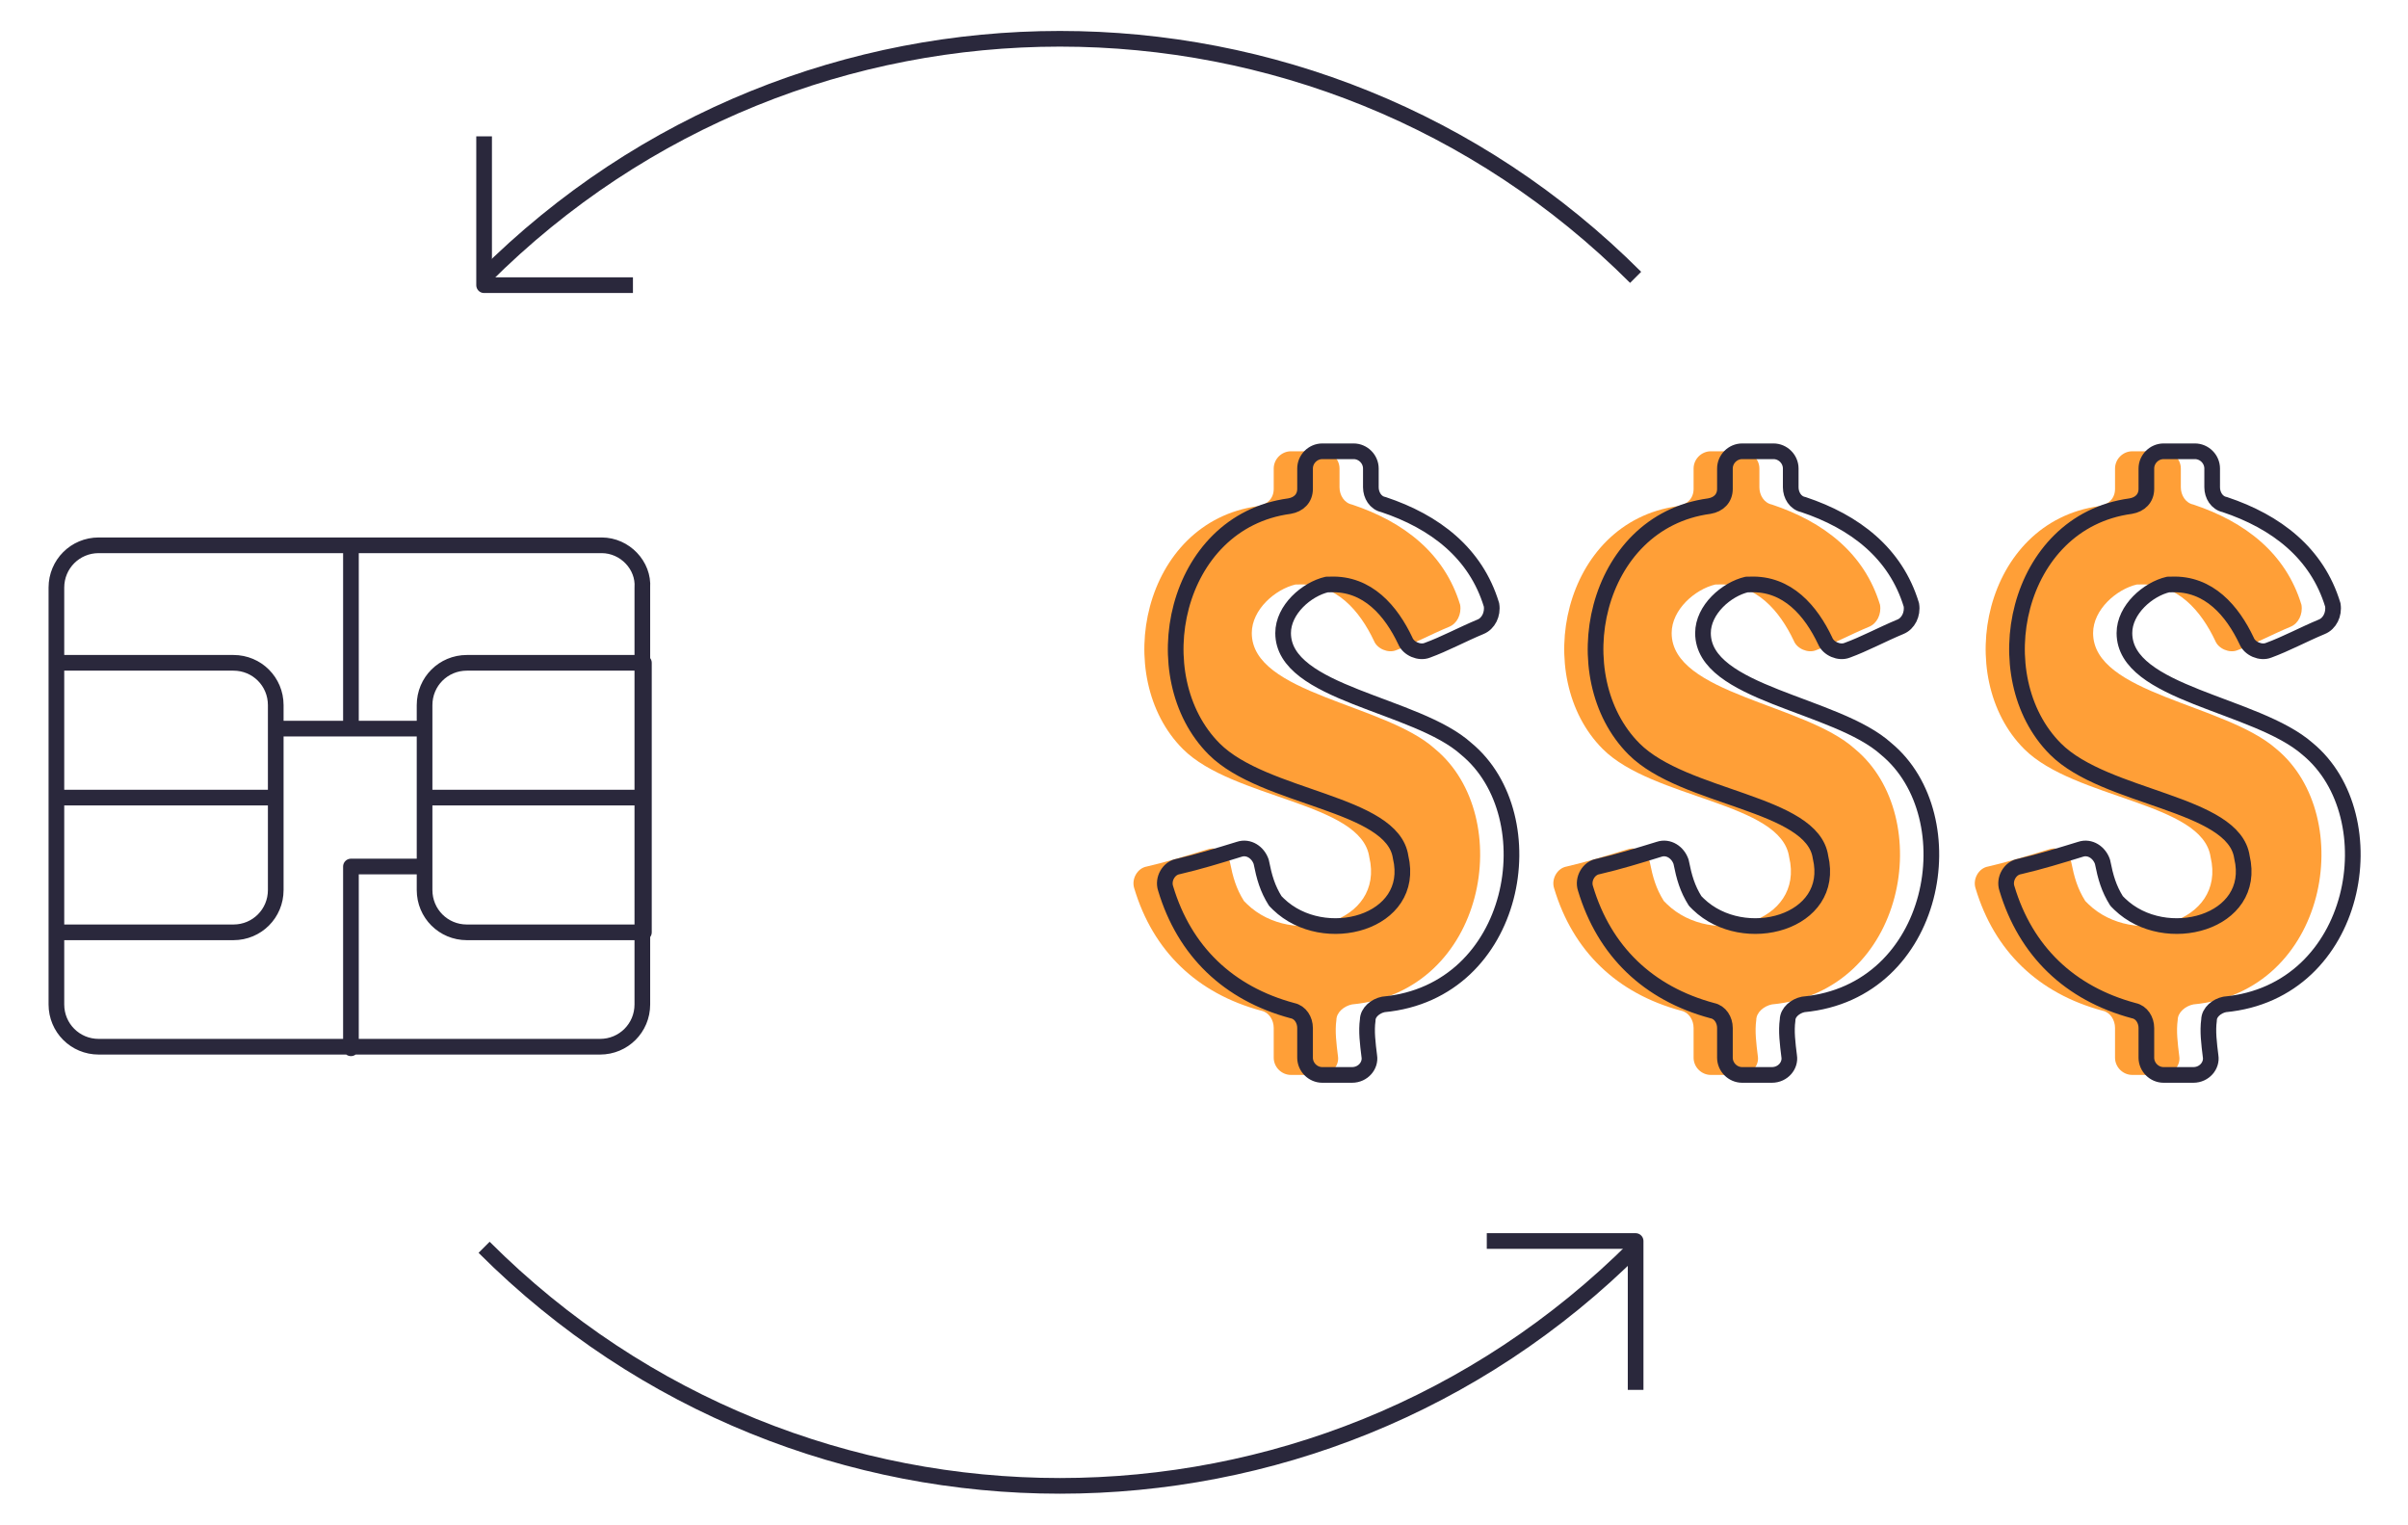 <?xml version="1.0" encoding="UTF-8"?>
<!-- Generator: Adobe Illustrator 26.0.2, SVG Export Plug-In . SVG Version: 6.00 Build 0)  -->
<svg xmlns="http://www.w3.org/2000/svg" xmlns:xlink="http://www.w3.org/1999/xlink" version="1.1" x="0px" y="0px" viewBox="0 0 153.7 97.3" style="enable-background:new 0 0 153.7 97.3;" xml:space="preserve">
<style type="text/css">
	.st0{fill:#451C51;}
	.st1{fill:#FFFFFF;}
	.st2{fill:url(#SVGID_1_);}
	.st3{fill:url(#SVGID_00000121961365405746155580000003673865550282192030_);}
	.st4{fill:url(#SVGID_00000132082170305130014000000004786111533477475973_);}
	.st5{fill:#232678;}
	.st6{fill:url(#SVGID_00000093170299806413516640000005196073343076710584_);}
	.st7{fill:url(#SVGID_00000119110728414117288990000005599528688318711455_);}
	.st8{fill:#F86A56;stroke:#F86A56;stroke-linecap:round;stroke-linejoin:round;stroke-miterlimit:10;}
	.st9{fill:none;stroke:#2A283C;stroke-linecap:round;stroke-linejoin:round;stroke-miterlimit:10;}
	.st10{fill:#F86A56;}
	.st11{fill:none;stroke:#2A283C;stroke-linejoin:round;stroke-miterlimit:10;}
	.st12{opacity:0.25;fill:#FFFFFF;}
	.st13{fill:none;stroke:#FFFFFF;stroke-width:0.75;stroke-linecap:round;stroke-linejoin:round;stroke-miterlimit:10;}
	.st14{fill:none;stroke:#FFFFFF;stroke-width:0.75;stroke-miterlimit:10;}
	.st15{fill:none;stroke:#FFFFFF;stroke-width:0.25;stroke-miterlimit:10;}
	.st16{opacity:0.25;}
	.st17{clip-path:url(#SVGID_00000026849368002361723840000005763089648303457933_);}
	.st18{opacity:0.25;fill:none;}
	.st19{fill:none;stroke:#FFFFFF;stroke-width:0.25;stroke-linecap:round;stroke-linejoin:round;stroke-miterlimit:10;}
	.st20{clip-path:url(#SVGID_00000077324447761024407520000009446583610474256260_);}
	
		.st21{fill-rule:evenodd;clip-rule:evenodd;fill:none;stroke:#FFFFFF;stroke-width:0.75;stroke-linecap:round;stroke-linejoin:round;stroke-miterlimit:10;}
	.st22{clip-path:url(#SVGID_00000155856261294335248410000014109545629800509119_);}
	.st23{opacity:0.5;fill:#FFFFFF;}
	.st24{fill:none;stroke:#E16FA5;stroke-width:0.25;stroke-linecap:round;stroke-linejoin:round;stroke-miterlimit:10;}
	.st25{fill:none;stroke:#FFFFFF;stroke-width:0.5;stroke-linejoin:round;stroke-miterlimit:10;}
	.st26{opacity:0.5;}
	.st27{fill:#FFFF00;}
	.st28{fill:#338BFF;}
	.st29{fill:#FAFBFB;}
	.st30{fill:#FF9F37;}
	.st31{fill:#F16A57;}
	.st32{fill:none;stroke:#FFFFFF;stroke-linecap:round;stroke-linejoin:round;stroke-miterlimit:10;}
	.st33{fill:#FFFFFF;stroke:#2A283C;stroke-linejoin:round;stroke-miterlimit:10;}
	.st34{fill-rule:evenodd;clip-rule:evenodd;fill:#2A283C;}
	.st35{fill:none;stroke:#2A283C;stroke-width:0.75;stroke-linejoin:round;stroke-miterlimit:10;}
	
		.st36{fill-rule:evenodd;clip-rule:evenodd;fill:none;stroke:#2A283C;stroke-width:0.75;stroke-linejoin:round;stroke-miterlimit:10;}
	.st37{fill-rule:evenodd;clip-rule:evenodd;fill:none;stroke:#2A283C;stroke-linejoin:round;stroke-miterlimit:10;}
	.st38{fill:none;stroke:#FFFFFF;stroke-width:0.5;stroke-linecap:round;stroke-linejoin:round;stroke-miterlimit:10;}
	.st39{clip-path:url(#SVGID_00000011749689114237001450000011142059211234577831_);}
	
		.st40{fill-rule:evenodd;clip-rule:evenodd;fill:none;stroke:#FFFFFF;stroke-width:0.5;stroke-linecap:round;stroke-linejoin:round;stroke-miterlimit:10;}
	.st41{opacity:0.6;fill:#FFFFFF;}
	.st42{fill:none;stroke:#FFFFFF;stroke-width:4.96;stroke-miterlimit:10;}
	.st43{opacity:0.6;}
	.st44{fill:none;stroke:#FFFFFF;stroke-width:0.5;stroke-miterlimit:10;}
	.st45{fill:none;stroke:#F86A56;stroke-width:0.5;stroke-linecap:round;stroke-linejoin:round;stroke-miterlimit:10;}
	.st46{clip-path:url(#SVGID_00000093162898023992564520000005303733970951545226_);}
	.st47{fill:#451C51;stroke:#FFFFFF;stroke-width:0.5;stroke-miterlimit:10;}
	.st48{opacity:0.8;}
	.st49{opacity:0.7;fill:url(#SVGID_00000170251692229459897490000006516952196425191553_);}
	.st50{fill:none;stroke:#451C51;stroke-linecap:round;stroke-linejoin:round;stroke-miterlimit:10;}
	.st51{clip-path:url(#SVGID_00000130630112969114156290000017488740379905840556_);}
	.st52{fill:#451C51;stroke:#ECEAF2;stroke-width:0.5;stroke-miterlimit:10;}
	.st53{opacity:0.7;fill:url(#SVGID_00000160176483125832311370000005493324308438960798_);}
	.st54{fill:#330033;stroke:#F86A56;stroke-width:0.5;stroke-linecap:round;stroke-linejoin:round;stroke-miterlimit:10;}
	.st55{fill-rule:evenodd;clip-rule:evenodd;fill:#FF9F37;}
	
		.st56{fill-rule:evenodd;clip-rule:evenodd;fill:none;stroke:#2A283C;stroke-width:0.75;stroke-linecap:round;stroke-linejoin:round;stroke-miterlimit:10;}
	.st57{fill:none;stroke:#2A283C;stroke-width:0.75;stroke-linecap:round;stroke-linejoin:round;stroke-miterlimit:10;}
	.st58{fill:url(#SVGID_00000133491072559101152810000006138321502247033522_);}
	.st59{fill:url(#SVGID_00000020378046314995191380000010616123242827287231_);}
	.st60{opacity:0.4;}
	.st61{fill-rule:evenodd;clip-rule:evenodd;fill:#FFFFFF;}
	.st62{opacity:0.5;fill:#E20D17;}
	.st63{fill:#FF6600;}
	.st64{fill:#F59E00;}
	.st65{opacity:0.65;fill:url(#SVGID_00000169527712217590031290000007970420489876915123_);}
	.st66{fill:none;stroke:#3A83EC;stroke-width:1.25;stroke-linecap:round;stroke-linejoin:round;stroke-miterlimit:10;}
	.st67{opacity:0.7;fill:url(#SVGID_00000083801366779983397370000015328263330326629013_);}
	.st68{fill:none;stroke:#F87C54;stroke-width:1.25;stroke-linecap:round;stroke-linejoin:round;stroke-miterlimit:10;}
	.st69{fill:url(#SVGID_00000175324204941617353670000011435077977697569447_);}
	.st70{opacity:0.7;fill:url(#SVGID_00000111163800720610095670000005638336678426178989_);}
	.st71{fill:none;stroke:#F87C54;stroke-linecap:round;stroke-linejoin:round;stroke-miterlimit:10;}
	.st72{fill:url(#SVGID_00000067923410837962799310000015421521606366273683_);}
	.st73{opacity:0.7;fill:url(#SVGID_00000114776236509104748970000013755798345846891696_);}
	.st74{fill:none;stroke:#EC6B91;stroke-width:1.25;stroke-linecap:round;stroke-linejoin:round;stroke-miterlimit:10;}
	.st75{fill:#FF00FF;}
	.st76{fill:url(#SVGID_00000063601362101998874810000007662989717782929538_);}
	.st77{opacity:0.7;fill:url(#SVGID_00000053512749741716192890000000598595633799909249_);}
	.st78{opacity:0.45;fill:#FFFFFF;}
	.st79{opacity:0.55;fill:#FFFFFF;}
	.st80{opacity:0.35;fill:#FFFFFF;}
	.st81{opacity:0.7;fill:url(#SVGID_00000003102986473767189530000018097431434191594388_);}
	.st82{fill:none;stroke:#E96E8C;stroke-width:0.5;stroke-linecap:round;stroke-linejoin:round;stroke-miterlimit:10;}
	.st83{fill:url(#SVGID_00000114771873609126518070000017384906741052056209_);}
	.st84{opacity:0.7;fill:url(#SVGID_00000018213017350315201530000007226271132684673665_);}
	.st85{fill:none;stroke:#FF00FF;stroke-width:0.75;stroke-linecap:round;stroke-linejoin:round;stroke-miterlimit:10;}
	.st86{fill:#2A283C;}
	
		.st87{fill-rule:evenodd;clip-rule:evenodd;fill:none;stroke:#2A283C;stroke-linecap:round;stroke-linejoin:round;stroke-miterlimit:10;}
	.st88{opacity:0.65;fill:url(#SVGID_00000063629756337866868080000004843049765510326918_);}
	.st89{fill:none;stroke:#451C51;stroke-width:0.75;stroke-linecap:round;stroke-linejoin:round;stroke-miterlimit:10;}
	.st90{opacity:0.3;}
	.st91{fill:#FFFFFF;stroke:#E6E6F0;stroke-width:0.5;stroke-linejoin:round;stroke-miterlimit:10;}
	.st92{fill:#ECEAF2;}
	.st93{fill:#FAF9FC;stroke:#E6E6F0;stroke-width:0.5;stroke-miterlimit:10;}
	.st94{fill:#FFFFFF;stroke:#E6E6F0;stroke-width:0.5;stroke-miterlimit:10;}
	.st95{fill:#464164;}
	.st96{fill:#B9B4BE;}
</style>
<g id="bg">
</g>
<g id="ICONS">
</g>
<g id="art">
	<g>
		<path class="st9" d="M41.1,59.5H29.8c-1.5,0-2.7-1.2-2.7-2.7V45c0-1.5,1.2-2.7,2.7-2.7h11.3V59.5z M27.1,50.9h14 M3.6,59.5h11.3    c1.5,0,2.7-1.2,2.7-2.7V45c0-1.5-1.2-2.7-2.7-2.7H3.6V59.5z M17.6,50.9h-14 M17.6,46.5h9.4 M27.1,55.3h-4.7v11.6 M22.4,46.5V34.9     M38.4,34.8H22.5c-0.1,0-0.1,0-0.2,0c-0.1,0-0.1,0-0.2,0H6.3c-1.5,0-2.7,1.2-2.7,2.7v26.6c0,1.5,1.2,2.7,2.7,2.7h32    c1.5,0,2.7-1.2,2.7-2.7V37.5C41.1,36.1,39.9,34.8,38.4,34.8z"></path>
		<g>
			<g>
				<path class="st55" d="M79.9,40.4c0-1.5,1.5-2.8,2.8-3.1c0.1,0,0.2,0,0.2,0c2.4-0.1,3.9,1.7,4.8,3.6c0.2,0.5,0.9,0.8,1.4,0.6      c1.1-0.4,2.2-1,3.4-1.5c0.5-0.2,0.8-0.8,0.7-1.4c-1-3.3-3.6-5.3-6.9-6.4c-0.5-0.1-0.8-0.6-0.8-1.1l0-1.2c0-0.6-0.5-1.1-1.1-1.1      h-2c-0.6,0-1.1,0.5-1.1,1.1l0,1.3c0,0.6-0.4,1-1,1.1c-7.4,1-9.4,10.9-4.8,15.5c3.2,3.2,11.4,3.4,11.9,6.9c1,4.2-4.9,5.8-7.8,3      c-0.1-0.1-0.1-0.1-0.2-0.2c-0.5-0.8-0.7-1.5-0.9-2.5c-0.2-0.6-0.8-1-1.4-0.8c-1.3,0.4-2.6,0.8-3.9,1.1c-0.6,0.1-1,0.8-0.8,1.4      c1.2,4,4,6.7,8.1,7.8c0.5,0.1,0.8,0.6,0.8,1.1v1.9c0,0.6,0.5,1.1,1.1,1.1l1.9,0c0.7,0,1.2-0.6,1.1-1.2c-0.1-0.8-0.2-1.6-0.1-2.3      c0-0.5,0.5-0.9,1-1c8.6-0.8,10.5-12,5.3-16.3C88.4,44.9,79.9,44.3,79.9,40.4L79.9,40.4z"></path>
				<path class="st55" d="M106.7,40.4c0-1.5,1.5-2.8,2.8-3.1c0.1,0,0.2,0,0.2,0c2.4-0.1,3.9,1.7,4.8,3.6c0.2,0.5,0.9,0.8,1.4,0.6      c1.1-0.4,2.2-1,3.4-1.5c0.5-0.2,0.8-0.8,0.7-1.4c-1-3.3-3.6-5.3-6.9-6.4c-0.5-0.1-0.8-0.6-0.8-1.1v-1.2c0-0.6-0.5-1.1-1.1-1.1      h-2c-0.6,0-1.1,0.5-1.1,1.1v1.3c0,0.6-0.4,1-1,1.1c-7.4,1-9.4,10.9-4.8,15.5c3.2,3.2,11.4,3.4,11.9,6.9c1,4.2-4.9,5.8-7.8,3      c-0.1-0.1-0.1-0.1-0.2-0.2c-0.5-0.8-0.7-1.5-0.9-2.5c-0.2-0.6-0.8-1-1.4-0.8c-1.3,0.4-2.6,0.8-3.9,1.1c-0.6,0.1-1,0.8-0.8,1.4      c1.2,4,4,6.7,8.1,7.8c0.5,0.1,0.8,0.6,0.8,1.1v1.9c0,0.6,0.5,1.1,1.1,1.1l1.9,0c0.7,0,1.2-0.6,1.1-1.2c-0.1-0.8-0.2-1.6-0.1-2.3      c0-0.5,0.5-0.9,1-1c8.6-0.8,10.5-12,5.3-16.3C115.2,44.9,106.7,44.3,106.7,40.4L106.7,40.4z"></path>
				<path class="st55" d="M133.6,40.4c0-1.5,1.5-2.8,2.8-3.1c0.1,0,0.2,0,0.2,0c2.4-0.1,3.9,1.7,4.8,3.6c0.2,0.5,0.9,0.8,1.4,0.6      c1.1-0.4,2.2-1,3.4-1.5c0.5-0.2,0.8-0.8,0.7-1.4c-1-3.3-3.6-5.3-6.9-6.4c-0.5-0.1-0.8-0.6-0.8-1.1v-1.2c0-0.6-0.5-1.1-1.1-1.1      h-2c-0.6,0-1.1,0.5-1.1,1.1l0,1.3c0,0.6-0.4,1-1,1.1c-7.4,1-9.4,10.9-4.8,15.5c3.2,3.2,11.4,3.4,11.9,6.9c1,4.2-4.9,5.8-7.8,3      c-0.1-0.1-0.1-0.1-0.2-0.2c-0.5-0.8-0.7-1.5-0.9-2.5c-0.2-0.6-0.8-1-1.4-0.8c-1.3,0.4-2.6,0.8-3.9,1.1c-0.6,0.1-1,0.8-0.8,1.4      c1.2,4,4,6.7,8.1,7.8c0.5,0.1,0.8,0.6,0.8,1.1v1.9c0,0.6,0.5,1.1,1.1,1.1l1.9,0c0.7,0,1.2-0.6,1.1-1.2c-0.1-0.8-0.2-1.6-0.1-2.3      c0-0.5,0.5-0.9,1-1c8.6-0.8,10.5-12,5.3-16.3C142,44.9,133.6,44.3,133.6,40.4L133.6,40.4z"></path>
			</g>
		</g>
		<g>
			<g>
				<polyline class="st11" points="40.4,18.2 30.9,18.2 30.9,8.7     "></polyline>
				<path class="st11" d="M104.4,17.7c-20.3-20.3-53.2-20.3-73.5,0"></path>
			</g>
			<g>
				<polyline class="st11" points="94.9,79.2 104.4,79.2 104.4,88.7     "></polyline>
				<path class="st11" d="M30.9,79.6c20.3,20.3,53.2,20.3,73.5,0"></path>
			</g>
		</g>
		<g>
			<g>
				<path class="st87" d="M81.9,40.4c0-1.5,1.5-2.8,2.8-3.1c0.1,0,0.2,0,0.2,0c2.4-0.1,3.9,1.7,4.8,3.6c0.2,0.5,0.9,0.8,1.4,0.6      c1.1-0.4,2.2-1,3.4-1.5c0.5-0.2,0.8-0.8,0.7-1.4c-1-3.3-3.6-5.3-6.9-6.4c-0.5-0.1-0.8-0.6-0.8-1.1v-1.2c0-0.6-0.5-1.1-1.1-1.1      h-2c-0.6,0-1.1,0.5-1.1,1.1v1.3c0,0.6-0.4,1-1,1.1c-7.4,1-9.4,10.9-4.8,15.5c3.2,3.2,11.4,3.4,11.9,6.9c1,4.2-4.9,5.8-7.8,3      c-0.1-0.1-0.1-0.1-0.2-0.2c-0.5-0.8-0.7-1.5-0.9-2.5c-0.2-0.6-0.8-1-1.4-0.8c-1.3,0.4-2.6,0.8-3.9,1.1c-0.6,0.1-1,0.8-0.8,1.4      c1.2,4,4,6.7,8.1,7.8c0.5,0.1,0.8,0.6,0.8,1.1v1.9c0,0.6,0.5,1.1,1.1,1.1l1.9,0c0.7,0,1.2-0.6,1.1-1.2c-0.1-0.8-0.2-1.6-0.1-2.3      c0-0.5,0.5-0.9,1-1c8.6-0.8,10.5-12,5.3-16.3C90.4,44.9,81.9,44.3,81.9,40.4L81.9,40.4z"></path>
				<path class="st87" d="M108.7,40.4c0-1.5,1.5-2.8,2.8-3.1c0.1,0,0.2,0,0.2,0c2.4-0.1,3.9,1.7,4.8,3.6c0.2,0.5,0.9,0.8,1.4,0.6      c1.1-0.4,2.2-1,3.4-1.5c0.5-0.2,0.8-0.8,0.7-1.4c-1-3.3-3.6-5.3-6.9-6.4c-0.5-0.1-0.8-0.6-0.8-1.1l0-1.2c0-0.6-0.5-1.1-1.1-1.1      h-2c-0.6,0-1.1,0.5-1.1,1.1v1.3c0,0.6-0.4,1-1,1.1c-7.4,1-9.4,10.9-4.8,15.5c3.2,3.2,11.4,3.4,11.9,6.9c1,4.2-4.9,5.8-7.8,3      c-0.1-0.1-0.1-0.1-0.2-0.2c-0.5-0.8-0.7-1.5-0.9-2.5c-0.2-0.6-0.8-1-1.4-0.8c-1.3,0.4-2.6,0.8-3.9,1.1c-0.6,0.1-1,0.8-0.8,1.4      c1.2,4,4,6.7,8.1,7.8c0.5,0.1,0.8,0.6,0.8,1.1v1.9c0,0.6,0.5,1.1,1.1,1.1l1.9,0c0.7,0,1.2-0.6,1.1-1.2c-0.1-0.8-0.2-1.6-0.1-2.3      c0-0.5,0.5-0.9,1-1c8.6-0.8,10.5-12,5.3-16.3C117.2,44.9,108.7,44.3,108.7,40.4L108.7,40.4z"></path>
				<path class="st87" d="M135.6,40.4c0-1.5,1.5-2.8,2.8-3.1c0.1,0,0.2,0,0.2,0c2.4-0.1,3.9,1.7,4.8,3.6c0.2,0.5,0.9,0.8,1.4,0.6      c1.1-0.4,2.2-1,3.4-1.5c0.5-0.2,0.8-0.8,0.7-1.4c-1-3.3-3.6-5.3-6.9-6.4c-0.5-0.1-0.8-0.6-0.8-1.1v-1.2c0-0.6-0.5-1.1-1.1-1.1      h-2c-0.6,0-1.1,0.5-1.1,1.1v1.3c0,0.6-0.4,1-1,1.1c-7.4,1-9.4,10.9-4.8,15.5c3.2,3.2,11.4,3.4,11.9,6.9c1,4.2-4.9,5.8-7.8,3      c-0.1-0.1-0.1-0.1-0.2-0.2c-0.5-0.8-0.7-1.5-0.9-2.5c-0.2-0.6-0.8-1-1.4-0.8c-1.3,0.4-2.6,0.8-3.9,1.1c-0.6,0.1-1,0.8-0.8,1.4      c1.2,4,4,6.7,8.1,7.8c0.5,0.1,0.8,0.6,0.8,1.1v1.9c0,0.6,0.5,1.1,1.1,1.1l1.9,0c0.7,0,1.2-0.6,1.1-1.2c-0.1-0.8-0.2-1.6-0.1-2.3      c0-0.5,0.5-0.9,1-1c8.6-0.8,10.5-12,5.3-16.3C144,44.9,135.6,44.3,135.6,40.4L135.6,40.4z"></path>
			</g>
		</g>
	</g>
</g>
<g id="swatches">
</g>
<g id="notes">
</g>
</svg>
